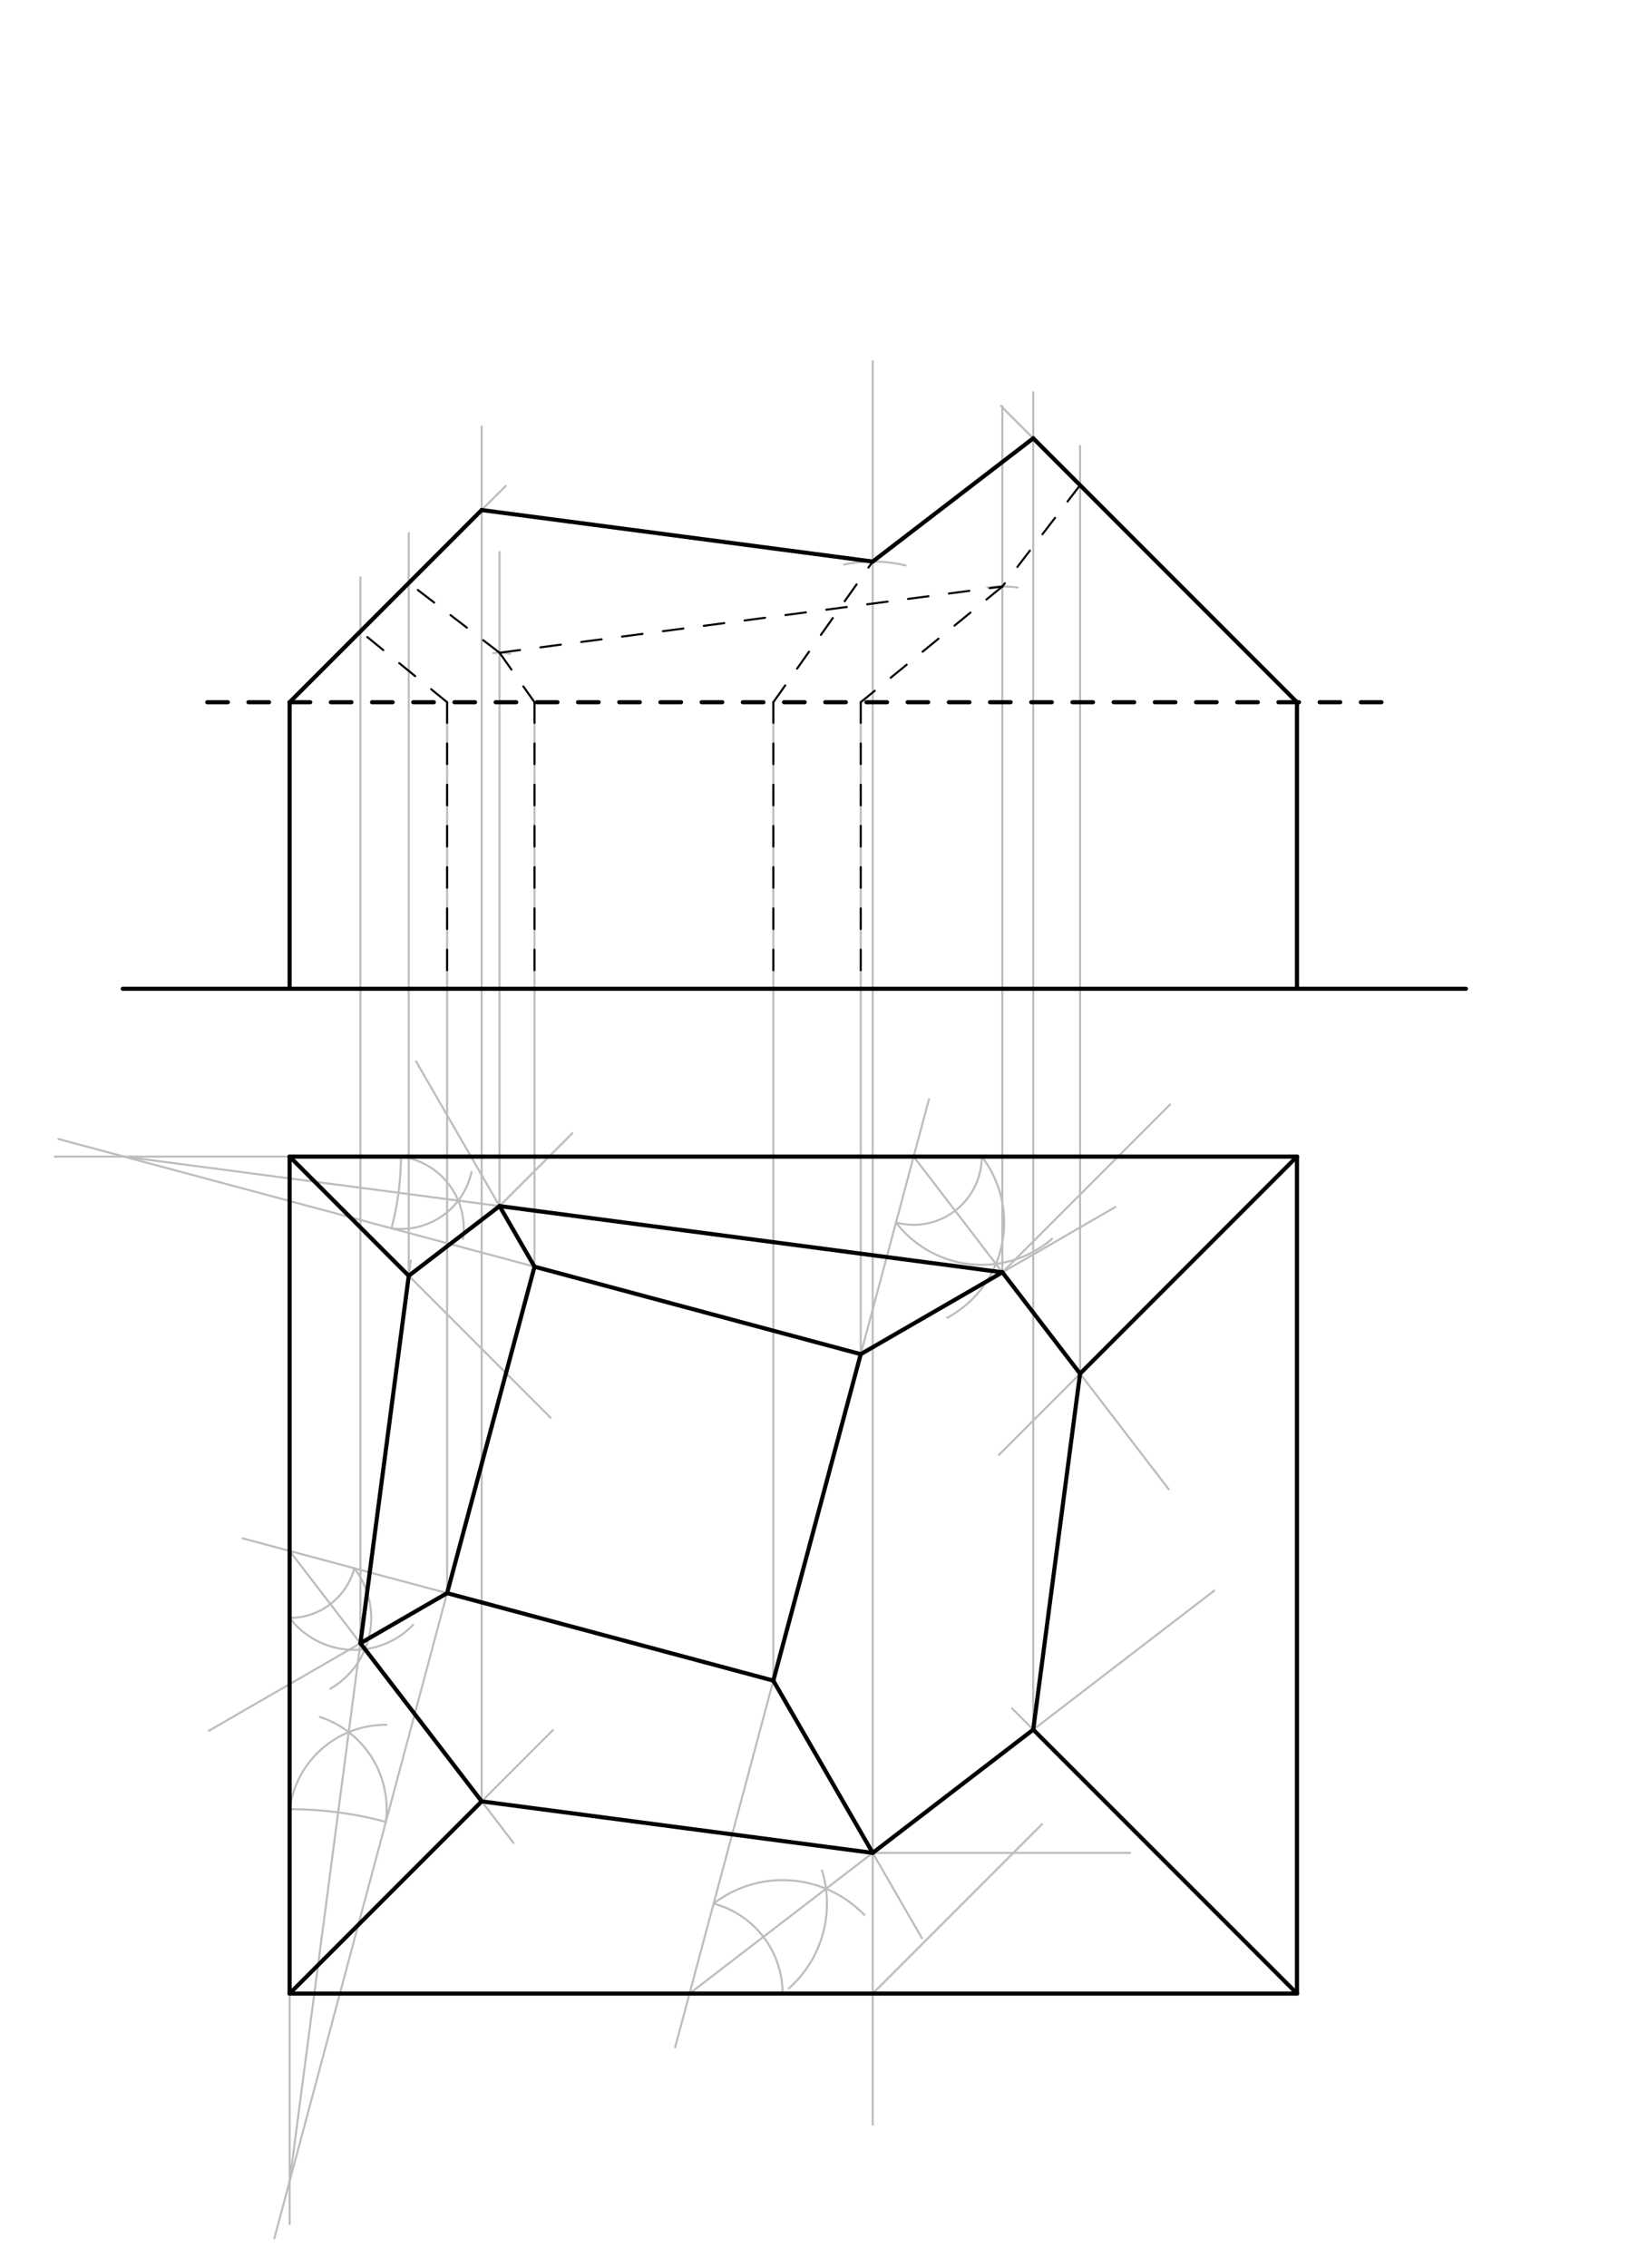 <svg xmlns="http://www.w3.org/2000/svg" class="svg--816" height="100%" preserveAspectRatio="xMidYMid meet" viewBox="0 0 800 1100" width="100%"><defs><marker id="marker-arrow" markerHeight="16" markerUnits="userSpaceOnUse" markerWidth="24" orient="auto-start-reverse" refX="24" refY="4" viewBox="0 0 24 8"><path d="M 0 0 L 24 4 L 0 8 z" stroke="inherit"></path></marker></defs><g class="aux-layer--949"><g class="element--733"><line stroke="#BDBDBD" stroke-dasharray="none" stroke-linecap="round" stroke-width="1" x1="140.6" x2="267.3" y1="561.038" y2="687.738"></line></g><g class="element--733"><line stroke="#BDBDBD" stroke-dasharray="none" stroke-linecap="round" stroke-width="1" x1="140.6" x2="268.4" y1="967.038" y2="839.238"></line></g><g class="element--733"><line stroke="#BDBDBD" stroke-dasharray="none" stroke-linecap="round" stroke-width="1" x1="629.6" x2="491.3" y1="967.038" y2="828.738"></line></g><g class="element--733"><line stroke="#BDBDBD" stroke-dasharray="none" stroke-linecap="round" stroke-width="1" x1="629.6" x2="484.9" y1="561.038" y2="705.738"></line></g><g class="element--733"><line stroke="#BDBDBD" stroke-dasharray="none" stroke-linecap="round" stroke-width="1" x1="417.833" x2="541.476" y1="656.875" y2="585.49"></line></g><g class="element--733"><line stroke="#BDBDBD" stroke-dasharray="none" stroke-linecap="round" stroke-width="1" x1="375.4" x2="447.511" y1="815.238" y2="940.138"></line></g><g class="element--733"><line stroke="#BDBDBD" stroke-dasharray="none" stroke-linecap="round" stroke-width="1" x1="217.038" x2="101.405" y1="772.804" y2="839.565"></line></g><g class="element--733"><line stroke="#BDBDBD" stroke-dasharray="none" stroke-linecap="round" stroke-width="1" x1="259.471" x2="201.979" y1="614.442" y2="514.864"></line></g><g class="element--733"><line stroke="#BDBDBD" stroke-dasharray="none" stroke-linecap="round" stroke-width="1" x1="375.4" x2="327.733" y1="815.238" y2="993.133"></line></g><g class="element--733"><path d="M 346.421 923.389 A 45.188 45.188 0 0 1 379.913 967.038" fill="none" stroke="#BDBDBD" stroke-dasharray="none" stroke-linecap="round" stroke-width="1"></path></g><g class="element--733"><path d="M 346.421 923.389 A 55.017 55.017 0 0 1 419.535 928.867" fill="none" stroke="#BDBDBD" stroke-dasharray="none" stroke-linecap="round" stroke-width="1"></path></g><g class="element--733"><path d="M 399.034 907.305 A 55.017 55.017 0 0 1 382.909 964.566" fill="none" stroke="#BDBDBD" stroke-dasharray="none" stroke-linecap="round" stroke-width="1"></path></g><g class="element--733"><line stroke="#BDBDBD" stroke-dasharray="none" stroke-linecap="round" stroke-width="1" x1="334.725" x2="589.439" y1="967.038" y2="771.589"></line></g><g class="element--733"><line stroke="#BDBDBD" stroke-dasharray="none" stroke-linecap="round" stroke-width="1" x1="417.833" x2="450.945" y1="656.875" y2="533.299"></line></g><g class="element--733"><path d="M 476.6 561.038 A 33.087 33.087 0 0 1 434.949 592.997" fill="none" stroke="#BDBDBD" stroke-dasharray="none" stroke-linecap="round" stroke-width="1"></path></g><g class="element--733"><path d="M 476.6 561.038 A 52.5 52.5 0 0 1 459.817 639.234" fill="none" stroke="#BDBDBD" stroke-dasharray="none" stroke-linecap="round" stroke-width="1"></path></g><g class="element--733"><path d="M 434.949 592.997 A 52.5 52.5 0 0 0 510.696 600.958" fill="none" stroke="#BDBDBD" stroke-dasharray="none" stroke-linecap="round" stroke-width="1"></path></g><g class="element--733"><line stroke="#BDBDBD" stroke-dasharray="none" stroke-linecap="round" stroke-width="1" x1="443.513" x2="567.352" y1="561.038" y2="722.428"></line></g><g class="element--733"><line stroke="#BDBDBD" stroke-dasharray="none" stroke-linecap="round" stroke-width="1" x1="259.471" x2="28.349" y1="614.442" y2="552.513"></line></g><g class="element--733"><line stroke="#BDBDBD" stroke-dasharray="none" stroke-linecap="round" stroke-width="1" x1="140.6" x2="26.6" y1="561.038" y2="561.038"></line></g><g class="element--733"><path d="M 194.6 561.038 A 134.438 134.438 0 0 1 190.019 595.833" fill="none" stroke="#BDBDBD" stroke-dasharray="none" stroke-linecap="round" stroke-width="1"></path></g><g class="element--733"><path d="M 194.6 561.038 A 35.095 35.095 0 0 1 224.732 601.002" fill="none" stroke="#BDBDBD" stroke-dasharray="none" stroke-linecap="round" stroke-width="1"></path></g><g class="element--733"><path d="M 190.019 595.833 A 35.095 35.095 0 0 0 228.878 568.565" fill="none" stroke="#BDBDBD" stroke-dasharray="none" stroke-linecap="round" stroke-width="1"></path></g><g class="element--733"><line stroke="#BDBDBD" stroke-dasharray="none" stroke-linecap="round" stroke-width="1" x1="60.162" x2="445.841" y1="561.038" y2="611.813"></line></g><g class="element--733"><line stroke="#BDBDBD" stroke-dasharray="none" stroke-linecap="round" stroke-width="1" x1="217.038" x2="133.189" y1="772.804" y2="1085.732"></line></g><g class="element--733"><line stroke="#BDBDBD" stroke-dasharray="none" stroke-linecap="round" stroke-width="1" x1="140.6" x2="140.6" y1="967.038" y2="1078.837"></line></g><g class="element--733"><path d="M 187.307 883.759 A 180.463 180.463 0 0 0 140.6 877.61" fill="none" stroke="#BDBDBD" stroke-dasharray="none" stroke-linecap="round" stroke-width="1"></path></g><g class="element--733"><path d="M 140.6 877.61 A 47.11 47.11 0 0 1 187.595 836.65" fill="none" stroke="#BDBDBD" stroke-dasharray="none" stroke-linecap="round" stroke-width="1"></path></g><g class="element--733"><path d="M 187.307 883.759 A 47.11 47.11 0 0 0 155.285 832.847" fill="none" stroke="#BDBDBD" stroke-dasharray="none" stroke-linecap="round" stroke-width="1"></path></g><g class="element--733"><line stroke="#BDBDBD" stroke-dasharray="none" stroke-linecap="round" stroke-width="1" x1="140.6" x2="199.399" y1="1058.073" y2="611.451"></line></g><g class="element--733"><line stroke="#BDBDBD" stroke-dasharray="none" stroke-linecap="round" stroke-width="1" x1="217.038" x2="117.854" y1="772.804" y2="746.228"></line></g><g class="element--733"><path d="M 140.6 784.837 A 32.514 32.514 0 0 0 172.007 760.738" fill="none" stroke="#BDBDBD" stroke-dasharray="none" stroke-linecap="round" stroke-width="1"></path></g><g class="element--733"><path d="M 140.6 784.837 A 39.587 39.587 0 0 0 200.514 788.206" fill="none" stroke="#BDBDBD" stroke-dasharray="none" stroke-linecap="round" stroke-width="1"></path></g><g class="element--733"><path d="M 172.007 760.738 A 39.587 39.587 0 0 1 160.353 819.145" fill="none" stroke="#BDBDBD" stroke-dasharray="none" stroke-linecap="round" stroke-width="1"></path></g><g class="element--733"><line stroke="#BDBDBD" stroke-dasharray="none" stroke-linecap="round" stroke-width="1" x1="140.6" x2="249.274" y1="752.323" y2="893.949"></line></g><g class="element--733"><line stroke="#BDBDBD" stroke-dasharray="none" stroke-linecap="round" stroke-width="1" x1="233.823" x2="233.823" y1="873.814" y2="206.837"></line></g><g class="element--733"><line stroke="#BDBDBD" stroke-dasharray="none" stroke-linecap="round" stroke-width="1" x1="140.6" x2="245.5" y1="340.638" y2="235.737"></line></g><g class="element--733"><line stroke="#BDBDBD" stroke-dasharray="none" stroke-linecap="round" stroke-width="1" x1="629.6" x2="485.9" y1="340.638" y2="196.937"></line></g><g class="element--733"><line stroke="#BDBDBD" stroke-dasharray="none" stroke-linecap="round" stroke-width="1" x1="501.573" x2="501.573" y1="839.011" y2="190.238"></line></g><g class="element--733"><line stroke="#BDBDBD" stroke-dasharray="none" stroke-linecap="round" stroke-width="1" x1="423.648" x2="423.648" y1="898.805" y2="175.238"></line></g><g class="element--733"><line stroke="#BDBDBD" stroke-dasharray="none" stroke-linecap="round" stroke-width="1" x1="423.648" x2="423.648" y1="898.805" y2="1030.638"></line></g><g class="element--733"><line stroke="#BDBDBD" stroke-dasharray="none" stroke-linecap="round" stroke-width="1" x1="423.648" x2="548.6" y1="898.805" y2="898.805"></line></g><g class="element--733"><line stroke="#BDBDBD" stroke-dasharray="none" stroke-linecap="round" stroke-width="1" x1="423.648" x2="505.824" y1="967.038" y2="884.861"></line></g><g class="element--733"><path d="M 409.725 273.84 A 68.233 68.233 0 0 1 439.541 274.282" fill="none" stroke="#BDBDBD" stroke-dasharray="none" stroke-linecap="round" stroke-width="1"></path></g><g class="element--733"><line stroke="#BDBDBD" stroke-dasharray="none" stroke-linecap="round" stroke-width="1" x1="423.648" x2="233.823" y1="272.405" y2="247.414"></line></g><g class="element--733"><line stroke="#BDBDBD" stroke-dasharray="none" stroke-linecap="round" stroke-width="1" x1="423.648" x2="501.573" y1="272.405" y2="212.611"></line></g><g class="element--733"><line stroke="#BDBDBD" stroke-dasharray="none" stroke-linecap="round" stroke-width="1" x1="217.038" x2="217.038" y1="772.804" y2="340.638"></line></g><g class="element--733"><line stroke="#BDBDBD" stroke-dasharray="none" stroke-linecap="round" stroke-width="1" x1="259.471" x2="259.471" y1="614.442" y2="340.638"></line></g><g class="element--733"><line stroke="#BDBDBD" stroke-dasharray="none" stroke-linecap="round" stroke-width="1" x1="417.833" x2="417.833" y1="656.875" y2="340.638"></line></g><g class="element--733"><line stroke="#BDBDBD" stroke-dasharray="none" stroke-linecap="round" stroke-width="1" x1="375.4" x2="375.4" y1="815.238" y2="340.638"></line></g><g class="element--733"><line stroke="#BDBDBD" stroke-dasharray="none" stroke-linecap="round" stroke-width="1" x1="174.958" x2="174.958" y1="797.099" y2="280.037"></line></g><g class="element--733"><line stroke="#BDBDBD" stroke-dasharray="none" stroke-linecap="round" stroke-width="1" x1="524.307" x2="524.307" y1="666.331" y2="216.237"></line></g><g class="element--733"><line stroke="#BDBDBD" stroke-dasharray="none" stroke-linecap="round" stroke-width="1" x1="486.591" x2="486.591" y1="617.178" y2="197.038"></line></g><g class="element--733"><line stroke="#BDBDBD" stroke-dasharray="none" stroke-linecap="round" stroke-width="1" x1="486.591" x2="567.956" y1="617.178" y2="535.812"></line></g><g class="element--733"><path d="M 479.287 284.974 A 56.14 56.14 0 0 1 494.015 284.99" fill="none" stroke="#BDBDBD" stroke-dasharray="none" stroke-linecap="round" stroke-width="1"></path></g><g class="element--733"><line stroke="#BDBDBD" stroke-dasharray="none" stroke-linecap="round" stroke-width="1" x1="242.497" x2="242.497" y1="585.042" y2="545.956"></line></g><g class="element--733"><line stroke="#BDBDBD" stroke-dasharray="none" stroke-linecap="round" stroke-width="1" x1="242.497" x2="277.841" y1="585.042" y2="549.698"></line></g><g class="element--733"><line stroke="#BDBDBD" stroke-dasharray="none" stroke-linecap="round" stroke-width="1" x1="242.497" x2="242.497" y1="545.956" y2="267.756"></line></g><g class="element--733"><path d="M 239.459 316.826 A 24.005 24.005 0 0 1 247.648 317.192" fill="none" stroke="#BDBDBD" stroke-dasharray="none" stroke-linecap="round" stroke-width="1"></path></g><g class="element--733"><line stroke="#BDBDBD" stroke-dasharray="none" stroke-linecap="round" stroke-width="1" x1="198.423" x2="198.423" y1="618.861" y2="258.556"></line></g></g><g class="main-layer--75a"><g class="element--733"><line stroke="#000000" stroke-dasharray="none" stroke-linecap="round" stroke-width="2" x1="59.6" x2="711.6" y1="479.638" y2="479.638"></line></g><g class="element--733"><line stroke="#000000" stroke-dasharray="10" stroke-linecap="round" stroke-width="2" x1="100.6" x2="670.6" y1="340.638" y2="340.638"></line></g><g class="element--733"><line stroke="#000000" stroke-dasharray="none" stroke-linecap="round" stroke-width="2" x1="140.6" x2="140.6" y1="479.638" y2="340.638"></line></g><g class="element--733"><line stroke="#000000" stroke-dasharray="none" stroke-linecap="round" stroke-width="2" x1="629.6" x2="629.6" y1="479.638" y2="340.638"></line></g><g class="element--733"><line stroke="#000000" stroke-dasharray="none" stroke-linecap="round" stroke-width="2" x1="140.6" x2="629.6" y1="561.038" y2="561.038"></line></g><g class="element--733"><line stroke="#000000" stroke-dasharray="none" stroke-linecap="round" stroke-width="2" x1="140.6" x2="140.6" y1="561.038" y2="967.038"></line></g><g class="element--733"><line stroke="#000000" stroke-dasharray="none" stroke-linecap="round" stroke-width="2" x1="140.6" x2="629.6" y1="967.038" y2="967.038"></line></g><g class="element--733"><line stroke="#000000" stroke-dasharray="none" stroke-linecap="round" stroke-width="2" x1="629.6" x2="629.6" y1="967.038" y2="561.038"></line></g><g class="element--733"><line stroke="#000000" stroke-dasharray="none" stroke-linecap="round" stroke-width="2" x1="375.4" x2="217.038" y1="815.238" y2="772.804"></line></g><g class="element--733"><line stroke="#000000" stroke-dasharray="none" stroke-linecap="round" stroke-width="2" x1="217.038" x2="259.471" y1="772.804" y2="614.442"></line></g><g class="element--733"><line stroke="#000000" stroke-dasharray="none" stroke-linecap="round" stroke-width="2" x1="259.471" x2="417.833" y1="614.442" y2="656.875"></line></g><g class="element--733"><line stroke="#000000" stroke-dasharray="none" stroke-linecap="round" stroke-width="2" x1="417.833" x2="375.4" y1="656.875" y2="815.238"></line></g><g class="element--733"><line stroke="#000000" stroke-dasharray="none" stroke-linecap="round" stroke-width="2" x1="375.4" x2="423.648" y1="815.238" y2="898.805"></line></g><g class="element--733"><line stroke="#000000" stroke-dasharray="none" stroke-linecap="round" stroke-width="2" x1="423.648" x2="501.573" y1="898.805" y2="839.011"></line></g><g class="element--733"><line stroke="#000000" stroke-dasharray="none" stroke-linecap="round" stroke-width="2" x1="501.573" x2="629.6" y1="839.011" y2="967.038"></line></g><g class="element--733"><line stroke="#000000" stroke-dasharray="none" stroke-linecap="round" stroke-width="2" x1="629.6" x2="524.307" y1="561.038" y2="666.331"></line></g><g class="element--733"><line stroke="#000000" stroke-dasharray="none" stroke-linecap="round" stroke-width="2" x1="524.307" x2="486.591" y1="666.331" y2="617.178"></line></g><g class="element--733"><line stroke="#000000" stroke-dasharray="none" stroke-linecap="round" stroke-width="2" x1="486.591" x2="417.833" y1="617.178" y2="656.875"></line></g><g class="element--733"><line stroke="#000000" stroke-dasharray="none" stroke-linecap="round" stroke-width="2" x1="524.307" x2="501.573" y1="666.331" y2="839.011"></line></g><g class="element--733"><line stroke="#000000" stroke-dasharray="none" stroke-linecap="round" stroke-width="2" x1="259.471" x2="242.497" y1="614.442" y2="585.042"></line></g><g class="element--733"><line stroke="#000000" stroke-dasharray="none" stroke-linecap="round" stroke-width="2" x1="198.423" x2="174.958" y1="618.861" y2="797.099"></line></g><g class="element--733"><line stroke="#000000" stroke-dasharray="none" stroke-linecap="round" stroke-width="2" x1="198.423" x2="140.6" y1="618.861" y2="561.038"></line></g><g class="element--733"><line stroke="#000000" stroke-dasharray="none" stroke-linecap="round" stroke-width="2" x1="486.591" x2="242.497" y1="617.178" y2="585.042"></line></g><g class="element--733"><line stroke="#000000" stroke-dasharray="none" stroke-linecap="round" stroke-width="2" x1="198.423" x2="242.497" y1="618.861" y2="585.042"></line></g><g class="element--733"><line stroke="#000000" stroke-dasharray="none" stroke-linecap="round" stroke-width="2" x1="174.958" x2="217.038" y1="797.099" y2="772.804"></line></g><g class="element--733"><line stroke="#000000" stroke-dasharray="none" stroke-linecap="round" stroke-width="2" x1="140.6" x2="233.823" y1="967.038" y2="873.814"></line></g><g class="element--733"><line stroke="#000000" stroke-dasharray="none" stroke-linecap="round" stroke-width="2" x1="233.823" x2="174.958" y1="873.814" y2="797.099"></line></g><g class="element--733"><line stroke="#000000" stroke-dasharray="none" stroke-linecap="round" stroke-width="2" x1="233.823" x2="423.648" y1="873.814" y2="898.805"></line></g><g class="element--733"><line stroke="#000000" stroke-dasharray="none" stroke-linecap="round" stroke-width="2" x1="140.6" x2="233.823" y1="340.638" y2="247.414"></line></g><g class="element--733"><line stroke="#000000" stroke-dasharray="none" stroke-linecap="round" stroke-width="2" x1="233.823" x2="423.648" y1="247.414" y2="272.405"></line></g><g class="element--733"><line stroke="#000000" stroke-dasharray="none" stroke-linecap="round" stroke-width="2" x1="423.648" x2="501.573" y1="272.405" y2="212.611"></line></g><g class="element--733"><line stroke="#000000" stroke-dasharray="none" stroke-linecap="round" stroke-width="2" x1="501.573" x2="629.6" y1="212.611" y2="340.638"></line></g><g class="element--733"><line stroke="#000000" stroke-dasharray="10" stroke-linecap="round" stroke-width="1" x1="217.038" x2="217.038" y1="340.638" y2="479.638"></line></g><g class="element--733"><line stroke="#000000" stroke-dasharray="10" stroke-linecap="round" stroke-width="1" x1="259.471" x2="259.471" y1="340.638" y2="479.638"></line></g><g class="element--733"><line stroke="#000000" stroke-dasharray="10" stroke-linecap="round" stroke-width="1" x1="375.4" x2="375.4" y1="340.638" y2="479.638"></line></g><g class="element--733"><line stroke="#000000" stroke-dasharray="10" stroke-linecap="round" stroke-width="1" x1="417.833" x2="417.833" y1="340.638" y2="479.638"></line></g><g class="element--733"><line stroke="#000000" stroke-dasharray="10" stroke-linecap="round" stroke-width="1" x1="217.038" x2="174.958" y1="340.638" y2="306.28"></line></g><g class="element--733"><line stroke="#000000" stroke-dasharray="10" stroke-linecap="round" stroke-width="1" x1="375.4" x2="423.648" y1="340.638" y2="272.405"></line></g><g class="element--733"><line stroke="#000000" stroke-dasharray="10" stroke-linecap="round" stroke-width="1" x1="524.307" x2="486.591" y1="235.344" y2="284.497"></line></g><g class="element--733"><line stroke="#000000" stroke-dasharray="10" stroke-linecap="round" stroke-width="1" x1="242.497" x2="198.423" y1="316.633" y2="282.814"></line></g><g class="element--733"><line stroke="#000000" stroke-dasharray="10" stroke-linecap="round" stroke-width="1" x1="242.497" x2="486.591" y1="316.633" y2="284.497"></line></g><g class="element--733"><line stroke="#000000" stroke-dasharray="10" stroke-linecap="round" stroke-width="1" x1="242.497" x2="259.471" y1="316.633" y2="340.638"></line></g><g class="element--733"><line stroke="#000000" stroke-dasharray="10" stroke-linecap="round" stroke-width="1" x1="486.591" x2="417.833" y1="284.497" y2="340.638"></line></g></g><g class="snaps-layer--ac6"></g><g class="temp-layer--52d"></g></svg>
